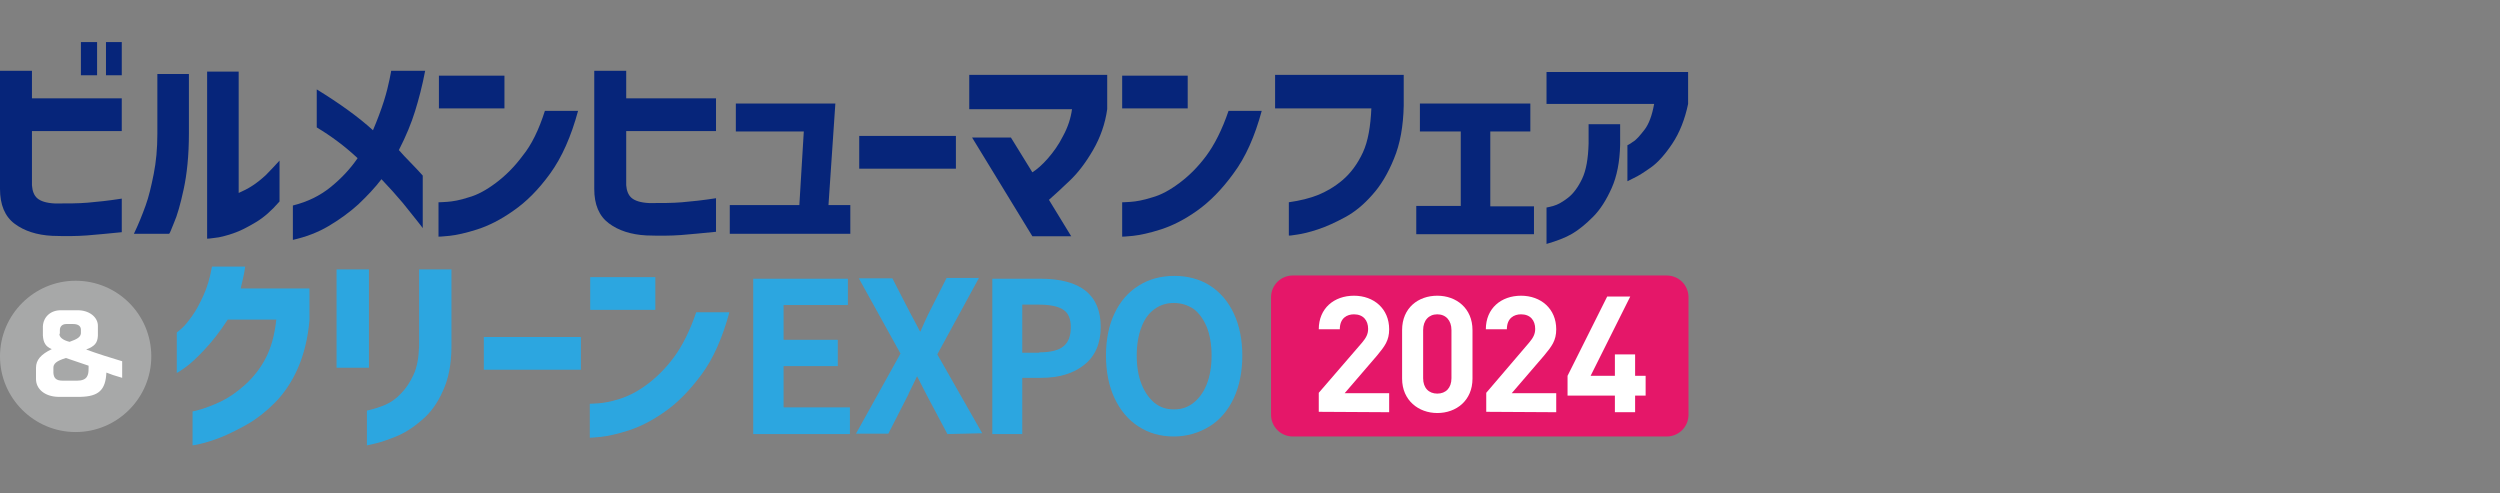 <?xml version="1.0" encoding="utf-8"?>
<!-- Generator: Adobe Illustrator 27.9.2, SVG Export Plug-In . SVG Version: 6.00 Build 0)  -->
<svg version="1.1" id="_レイヤー_2" xmlns="http://www.w3.org/2000/svg" xmlns:xlink="http://www.w3.org/1999/xlink" x="0px"
	 y="0px" viewBox="0 0 618 121.9" style="enable-background:new 0 0 618 121.9;" xml:space="preserve">
<rect x="0" y="0" width="618" height="121.9" fill="#808080" stroke="none"/>
<style type="text/css">
	.st0{fill:#06257A;}
	.st1{fill:#2CA6E0;}
	.st2{fill:#A7A8A8;}
	.st3{fill:#FFFFFF;}
	.st4{fill:#E51769;}
</style>
<g id="_レイヤー_1-2">
	<path class="st0" d="M0,46.7V17.5h7.9v6.8h22.2v8.1H7.9v13.4C8,47.2,8.4,48.3,9.2,49s2.2,1.2,4.4,1.3c3,0,5.8,0,8.1-0.2
		c2.4-0.2,5.2-0.5,8.4-1v8.3c-3.1,0.3-6,0.6-8.6,0.8c-2.6,0.2-5.5,0.2-8.6,0.1c-3.8-0.2-6.9-1.2-9.3-3S0,50.6,0,46.7L0,46.7z
		 M20,18.6v-8.2H24v8.2H20z M26.2,18.6v-8.2h3.9v8.2H26.2z"/>
	<path class="st0" d="M41.8,57.8h-8.7c1.2-2.5,2.1-4.8,2.9-7c0.8-2.2,1.4-4.8,2-7.8c0.6-3,0.9-6.3,0.9-9.9V18.3h7.8V33
		c0,5.5-0.5,10.1-1.3,13.8s-1.6,6.5-2.4,8.3C42.3,56.9,41.9,57.8,41.8,57.8L41.8,57.8z M69.1,39.7v10.1c-1.9,2.2-3.8,3.9-5.8,5.1
		c-2,1.2-3.9,2.2-5.7,2.8c-1.8,0.6-3.3,1-4.5,1.1c-1.2,0.2-1.9,0.2-1.9,0.2V17.7H59v30c1.1-0.5,2.2-1,3.4-1.8
		c1.1-0.7,2.2-1.6,3.3-2.6C66.7,42.3,67.8,41.1,69.1,39.7L69.1,39.7z"/>
	<path class="st0" d="M72.4,59.3v-8.5c3.6-0.9,6.7-2.4,9.4-4.6c2.7-2.2,4.9-4.6,6.6-7.1c-3.2-3-6.6-5.5-10.1-7.6v-9.4
		c5.7,3.5,10.4,6.9,13.9,10.1c1.1-2.6,2-5,2.7-7.2c0.7-2.2,1.1-4,1.4-5.4c0.3-1.4,0.4-2.1,0.4-2.1h8.4c-0.7,3.7-1.6,7.1-2.5,10
		c-0.9,2.9-2.2,6.1-4,9.6c0.8,0.9,1.7,1.9,2.8,3s2.1,2.2,3.1,3.3v13c0,0-0.4-0.6-1.3-1.7c-0.9-1.1-2.1-2.6-3.6-4.5
		c-1.6-1.9-3.3-3.8-5.3-5.9c-1.6,2.1-3.5,4.1-5.7,6.2c-2.2,2-4.7,3.8-7.4,5.4C78.5,57.5,75.5,58.6,72.4,59.3L72.4,59.3z"/>
	<path class="st0" d="M108.5,26.8v-8.1h16.2v8.1H108.5z M134.7,27.4h8.2c-1.7,6.3-4,11.5-6.9,15.5c-2.9,4-5.9,7-9.1,9.2
		c-3.1,2.2-6.1,3.7-8.9,4.6s-5.1,1.4-6.9,1.6c-1.8,0.2-2.7,0.2-2.7,0.2v-8.5c0,0,0.7,0,2.1-0.1c1.4-0.1,3.2-0.4,5.3-1.1
		c2.2-0.6,4.4-1.8,6.8-3.6c2.4-1.8,4.6-4,6.6-6.7C131.4,35.8,133.2,32.1,134.7,27.4L134.7,27.4z"/>
	<path class="st0" d="M146.9,46.7V17.5h7.9v6.8h22.2v8.1h-22.2v13.4c0.1,1.3,0.5,2.4,1.3,3.1s2.2,1.2,4.4,1.3c3,0,5.8,0,8.1-0.2
		c2.4-0.2,5.2-0.5,8.4-1v8.3c-3.1,0.3-6,0.6-8.6,0.8c-2.6,0.2-5.5,0.2-8.6,0.1c-3.8-0.2-6.9-1.2-9.3-3S146.9,50.6,146.9,46.7
		L146.9,46.7z"/>
	<path class="st0" d="M180.4,57.8v-7.1h17.2l1.1-18.2h-16.8v-6.9h24.6l-1.7,25.1h5.4v7.1H180.4L180.4,57.8z"/>
	<path class="st0" d="M212.4,41.7v-8.1h23.9v8.1H212.4z"/>
	<path class="st0" d="M265,27h-25.4v-8.5h34.1V27c-0.5,3.6-1.7,7-3.5,10.1s-3.7,5.6-5.7,7.5c-2,1.9-3.7,3.5-5.2,4.8l5.5,9h-9.6
		l-14.9-24.4h9.6l5.3,8.6c1.1-0.7,2.4-1.8,3.8-3.4c1.4-1.6,2.7-3.4,3.8-5.6C264,31.4,264.7,29.2,265,27L265,27z"/>
	<path class="st0" d="M277.4,26.8v-8.1h16.2v8.1H277.4z M303.7,27.4h8.2c-1.7,6.3-4,11.5-7,15.5c-2.9,4-5.9,7-9,9.2
		c-3.1,2.2-6.1,3.7-8.9,4.6c-2.8,0.9-5.1,1.4-6.9,1.6c-1.8,0.2-2.7,0.2-2.7,0.2v-8.5c0,0,0.7,0,2.1-0.1c1.4-0.1,3.1-0.4,5.3-1.1
		c2.2-0.6,4.4-1.8,6.8-3.6c2.4-1.8,4.6-4,6.6-6.7S302.1,32.1,303.7,27.4L303.7,27.4z"/>
	<path class="st0" d="M339,26.8h-23.8v-8.3H347v7.6c-0.1,5.1-0.9,9.5-2.4,13.1c-1.5,3.7-3.3,6.7-5.4,9c-2.1,2.4-4.3,4.2-6.7,5.5
		s-4.6,2.3-6.7,3c-2.1,0.7-3.8,1.1-5.2,1.3c-1.3,0.2-2,0.3-2,0.2V50c2.8-0.4,5.2-1,7.2-1.8c2-0.8,4.1-2,6.1-3.7c2-1.7,3.7-4,5-6.8
		S338.8,31.2,339,26.8L339,26.8z"/>
	<path class="st0" d="M350.1,57.8v-6.9h11V32.5H351v-6.9h27.3v6.9h-9.9v18.5h10.8v6.9H350.1L350.1,57.8z"/>
	<path class="st0" d="M408.9,25.7h-26.6v-7.9h35v7.9c-0.8,3.8-2.1,7.1-3.9,9.8s-3.6,4.7-5.3,5.9c-1.7,1.2-3.1,2.1-4.2,2.6
		c-1,0.5-1.6,0.8-1.6,0.8v-8.9c0,0,0.5-0.2,1.3-0.8c0.9-0.5,1.8-1.6,2.9-3C407.6,30.7,408.4,28.5,408.9,25.7L408.9,25.7z
		 M382.3,60.3v-9c0,0,0.6-0.1,1.7-0.4c1.1-0.3,2.3-1,3.6-2s2.5-2.6,3.5-4.7s1.5-5,1.6-8.7v-4.8h7.8v5.1c-0.1,4.2-0.8,7.8-2.1,10.7
		c-1.3,2.9-2.8,5.3-4.6,7.1c-1.8,1.8-3.5,3.2-5.2,4.2S384.7,59.6,382.3,60.3L382.3,60.3z"/>
	<path class="st1" d="M52.4,65.9h8.2c-0.1,1-0.3,1.9-0.5,2.8s-0.4,1.8-0.6,2.6h17v7.9c-0.4,4.5-1.4,8.5-2.9,11.9s-3.5,6.3-5.7,8.5
		c-2.2,2.2-4.5,4-6.8,5.3s-4.5,2.4-6.5,3.2c-2,0.8-3.7,1.3-5,1.6s-1.9,0.4-2,0.4v-8.4c0,0,0.7-0.1,2-0.5c1.3-0.4,3-1,4.9-1.9
		c1.9-0.9,4-2.3,6.1-4.2s3.8-4.1,5.1-6.6c1.3-2.5,2.2-5.7,2.6-9.5h-12c-2,3.1-4,5.6-5.9,7.6S47,90,45.7,90.9c-1.3,0.9-1.9,1.3-2,1.3
		v-10c0,0,0.4-0.3,1.2-1c0.7-0.6,1.6-1.7,2.6-3.1c1-1.4,1.9-3.1,2.8-5.1C51.2,71.1,51.9,68.7,52.4,65.9z"/>
	<path class="st1" d="M83.2,90.9V66.6h8v24.3H83.2z M90.7,110.1v-8.6c1.8-0.4,3.3-0.9,4.7-1.5c1.3-0.6,2.6-1.5,3.7-2.7
		c1.2-1.2,2.2-2.7,3.1-4.6s1.3-4.3,1.4-7.1v-19h8v19c0,4.3-0.7,8-2.1,11c-1.3,3-3.1,5.5-5.3,7.3c-2.2,1.9-4.3,3.2-6.3,4
		s-3.7,1.4-5,1.7C91.5,109.9,90.8,110.1,90.7,110.1L90.7,110.1z"/>
	<path class="st1" d="M119.6,91.4v-8.1h24v8.1C143.5,91.4,119.6,91.4,119.6,91.4z"/>
	<path class="st1" d="M145.9,76.6v-8.1H162v8.1H145.9z M172.1,77.2h8.2c-1.7,6.3-4,11.5-6.9,15.4s-5.9,7-9.1,9.2
		c-3.1,2.2-6.1,3.7-8.9,4.6c-2.8,0.9-5.1,1.4-6.9,1.6c-1.8,0.2-2.7,0.2-2.7,0.2v-8.4c0,0,0.7,0,2.1-0.1c1.4-0.1,3.1-0.4,5.3-1.1
		s4.4-1.8,6.8-3.6c2.4-1.8,4.6-4,6.6-6.7S170.5,81.9,172.1,77.2L172.1,77.2z"/>
	<polygon class="st1" points="186.2,107.3 186.2,68.9 209.6,68.9 209.6,75.4 193.7,75.4 193.7,84 207.1,84 207.1,90.5 193.7,90.5 
		193.7,100.7 210.1,100.7 210.1,107.3 	"/>
	<path class="st1" d="M234.2,107.3l-5.1-9.6l-2.4-4.7c-0.3,0.7-0.8,1.6-1.3,2.7c-0.2,0.5-0.6,1.1-0.9,1.9l-4.9,9.6h-8l11-19.8
		l-10.3-18.6h8.3c0,0,5.2,10.2,5.6,10.8c0.3,0.6,0.7,1.3,1.1,2.1l0.2,0.3c0.9-2,1.5-3.4,1.9-4.2l4.6-9.1h8l-10.3,18.9l11.1,19.5
		L234.2,107.3L234.2,107.3z"/>
	<path class="st1" d="M245.3,107.3V68.9h11.9c9.9,0,14.9,4,14.9,11.9c0,4.1-1.4,7.3-4.1,9.4c-2.6,2.1-6.2,3.2-10.6,3.2h-4.7v13.9
		H245.3z M256.9,87.1c2.8,0,4.8-0.5,6-1.5c1.2-1,1.8-2.5,1.8-4.7c0-2.1-0.6-3.5-1.8-4.3c-1.3-0.9-3.4-1.3-6.2-1.3h-4v11.9H256.9
		L256.9,87.1z"/>
	<path class="st1" d="M290.2,107.9c-3.3,0-6.2-0.8-8.8-2.5c-2.5-1.6-4.5-4-5.9-7c-1.4-3-2.1-6.5-2.1-10.5s0.7-7.5,2.1-10.4
		c1.4-3,3.4-5.3,6-6.9c2.5-1.6,5.5-2.4,8.8-2.4s6.3,0.8,8.8,2.4c2.5,1.6,4.5,3.9,5.9,6.9c1.4,3,2.1,6.5,2.1,10.4s-0.7,7.5-2.1,10.5
		c-1.4,3-3.4,5.4-6,7S293.4,107.9,290.2,107.9z M290.2,74.9c-1.9,0-3.4,0.5-4.8,1.5c-1.4,1-2.5,2.5-3.2,4.4c-0.8,2-1.2,4.4-1.2,7.1
		s0.4,5.1,1.2,7.1c0.8,2,1.9,3.5,3.2,4.6c1.4,1.1,2.9,1.6,4.8,1.6s3.4-0.5,4.8-1.6c1.4-1.1,2.5-2.6,3.3-4.6c0.8-2,1.2-4.4,1.2-7.1
		s-0.4-5.1-1.2-7.1c-0.8-1.9-1.9-3.4-3.2-4.4C293.6,75.4,292,74.9,290.2,74.9L290.2,74.9z"/>
	<path class="st2" d="M37.4,88.1c0,10.3-8.4,18.7-18.7,18.7S0,98.4,0,88.1s8.4-18.7,18.7-18.7S37.4,77.7,37.4,88.1"/>
	<path class="st3" d="M8.9,90.9c0-1.9,1.2-3.3,3.9-4.6c-1.5-0.6-2.1-1.6-2.2-3.4v-2.2c0.1-2.4,2-4.1,4.6-4H19c3-0.1,5.3,1.7,5.2,4
		v2.3c-0.1,1.8-0.8,2.6-2.9,3.4c2.1,0.8,6.8,2.3,8.9,2.9v4.1c-2.1-0.6-2.6-0.8-3.9-1.3c-0.2,4.3-1.9,5.9-6.4,6h-5.6
		c-3.2-0.1-5.4-1.9-5.4-4.4L8.9,90.9L8.9,90.9z M19.1,94.1c1.1,0,2-0.3,2.4-1c0.3-0.5,0.4-1,0.4-2.1c0-0.1,0-0.3,0-0.6
		c-2.7-0.9-3.6-1.2-5.6-1.9c-2.3,0.7-3.2,1.4-3.1,2.6v1.1c0.1,1.3,0.7,1.9,2.3,1.9L19.1,94.1L19.1,94.1z M14.7,82.5
		c-0.1,0.8,0.8,1.6,2.5,2c2-0.7,2.7-1.2,2.8-2.1v-0.9c0-0.9-0.7-1.4-1.9-1.4h-1.7c-1,0-1.6,0.6-1.6,1.5V82.5L14.7,82.5z"/>
	<path class="st4" d="M375.5,107.9c0,0,2.4,0,5.4,0H412c3,0,5.4-2.4,5.4-5.4v-29c0-3-2.4-5.4-5.4-5.4h-92.4c-3,0-5.4,2.4-5.4,5.4v29
		c0,3,2.4,5.4,5.4,5.4h50.6C373.1,107.9,375.5,107.9,375.5,107.9z"/>
	<path class="st3" d="M326,101.8v-4.7l10.7-12.4c1-1.2,1.5-2.1,1.5-3.4c0-2.1-1.2-3.6-3.5-3.6c-1.7,0-3.5,0.9-3.5,3.7H326
		c0-5.2,3.8-8.3,8.7-8.3s8.7,3.2,8.7,8.3c0,2.8-1.1,4.2-3,6.5l-8,9.3h11v4.7L326,101.8L326,101.8z"/>
	<path class="st3" d="M355.3,102.1c-4.6,0-8.7-3.1-8.7-8.5v-12c0-5.5,4-8.5,8.7-8.5s8.7,3.1,8.7,8.5v12
		C364,99,360,102.1,355.3,102.1z M358.8,81.6c0-2.4-1.4-3.9-3.5-3.9s-3.5,1.5-3.5,3.9v11.9c0,2.4,1.4,3.8,3.5,3.8s3.5-1.4,3.5-3.8
		V81.6z"/>
	<path class="st3" d="M367.4,101.8v-4.7L378,84.7c1-1.2,1.5-2.1,1.5-3.4c0-2.1-1.2-3.6-3.5-3.6c-1.7,0-3.5,0.9-3.5,3.7h-5.2
		c0-5.2,3.8-8.3,8.7-8.3s8.7,3.2,8.7,8.3c0,2.8-1.1,4.2-3,6.5l-8,9.3h11v4.7L367.4,101.8L367.4,101.8z"/>
	<path class="st3" d="M404.2,97.8v4.1h-5v-4.1h-11.7v-4.9l9.8-19.6h5.7l-9.8,19.6h6v-5.3h5v5.3h2.6v4.9H404.2L404.2,97.8z"/>
</g>
</svg>
